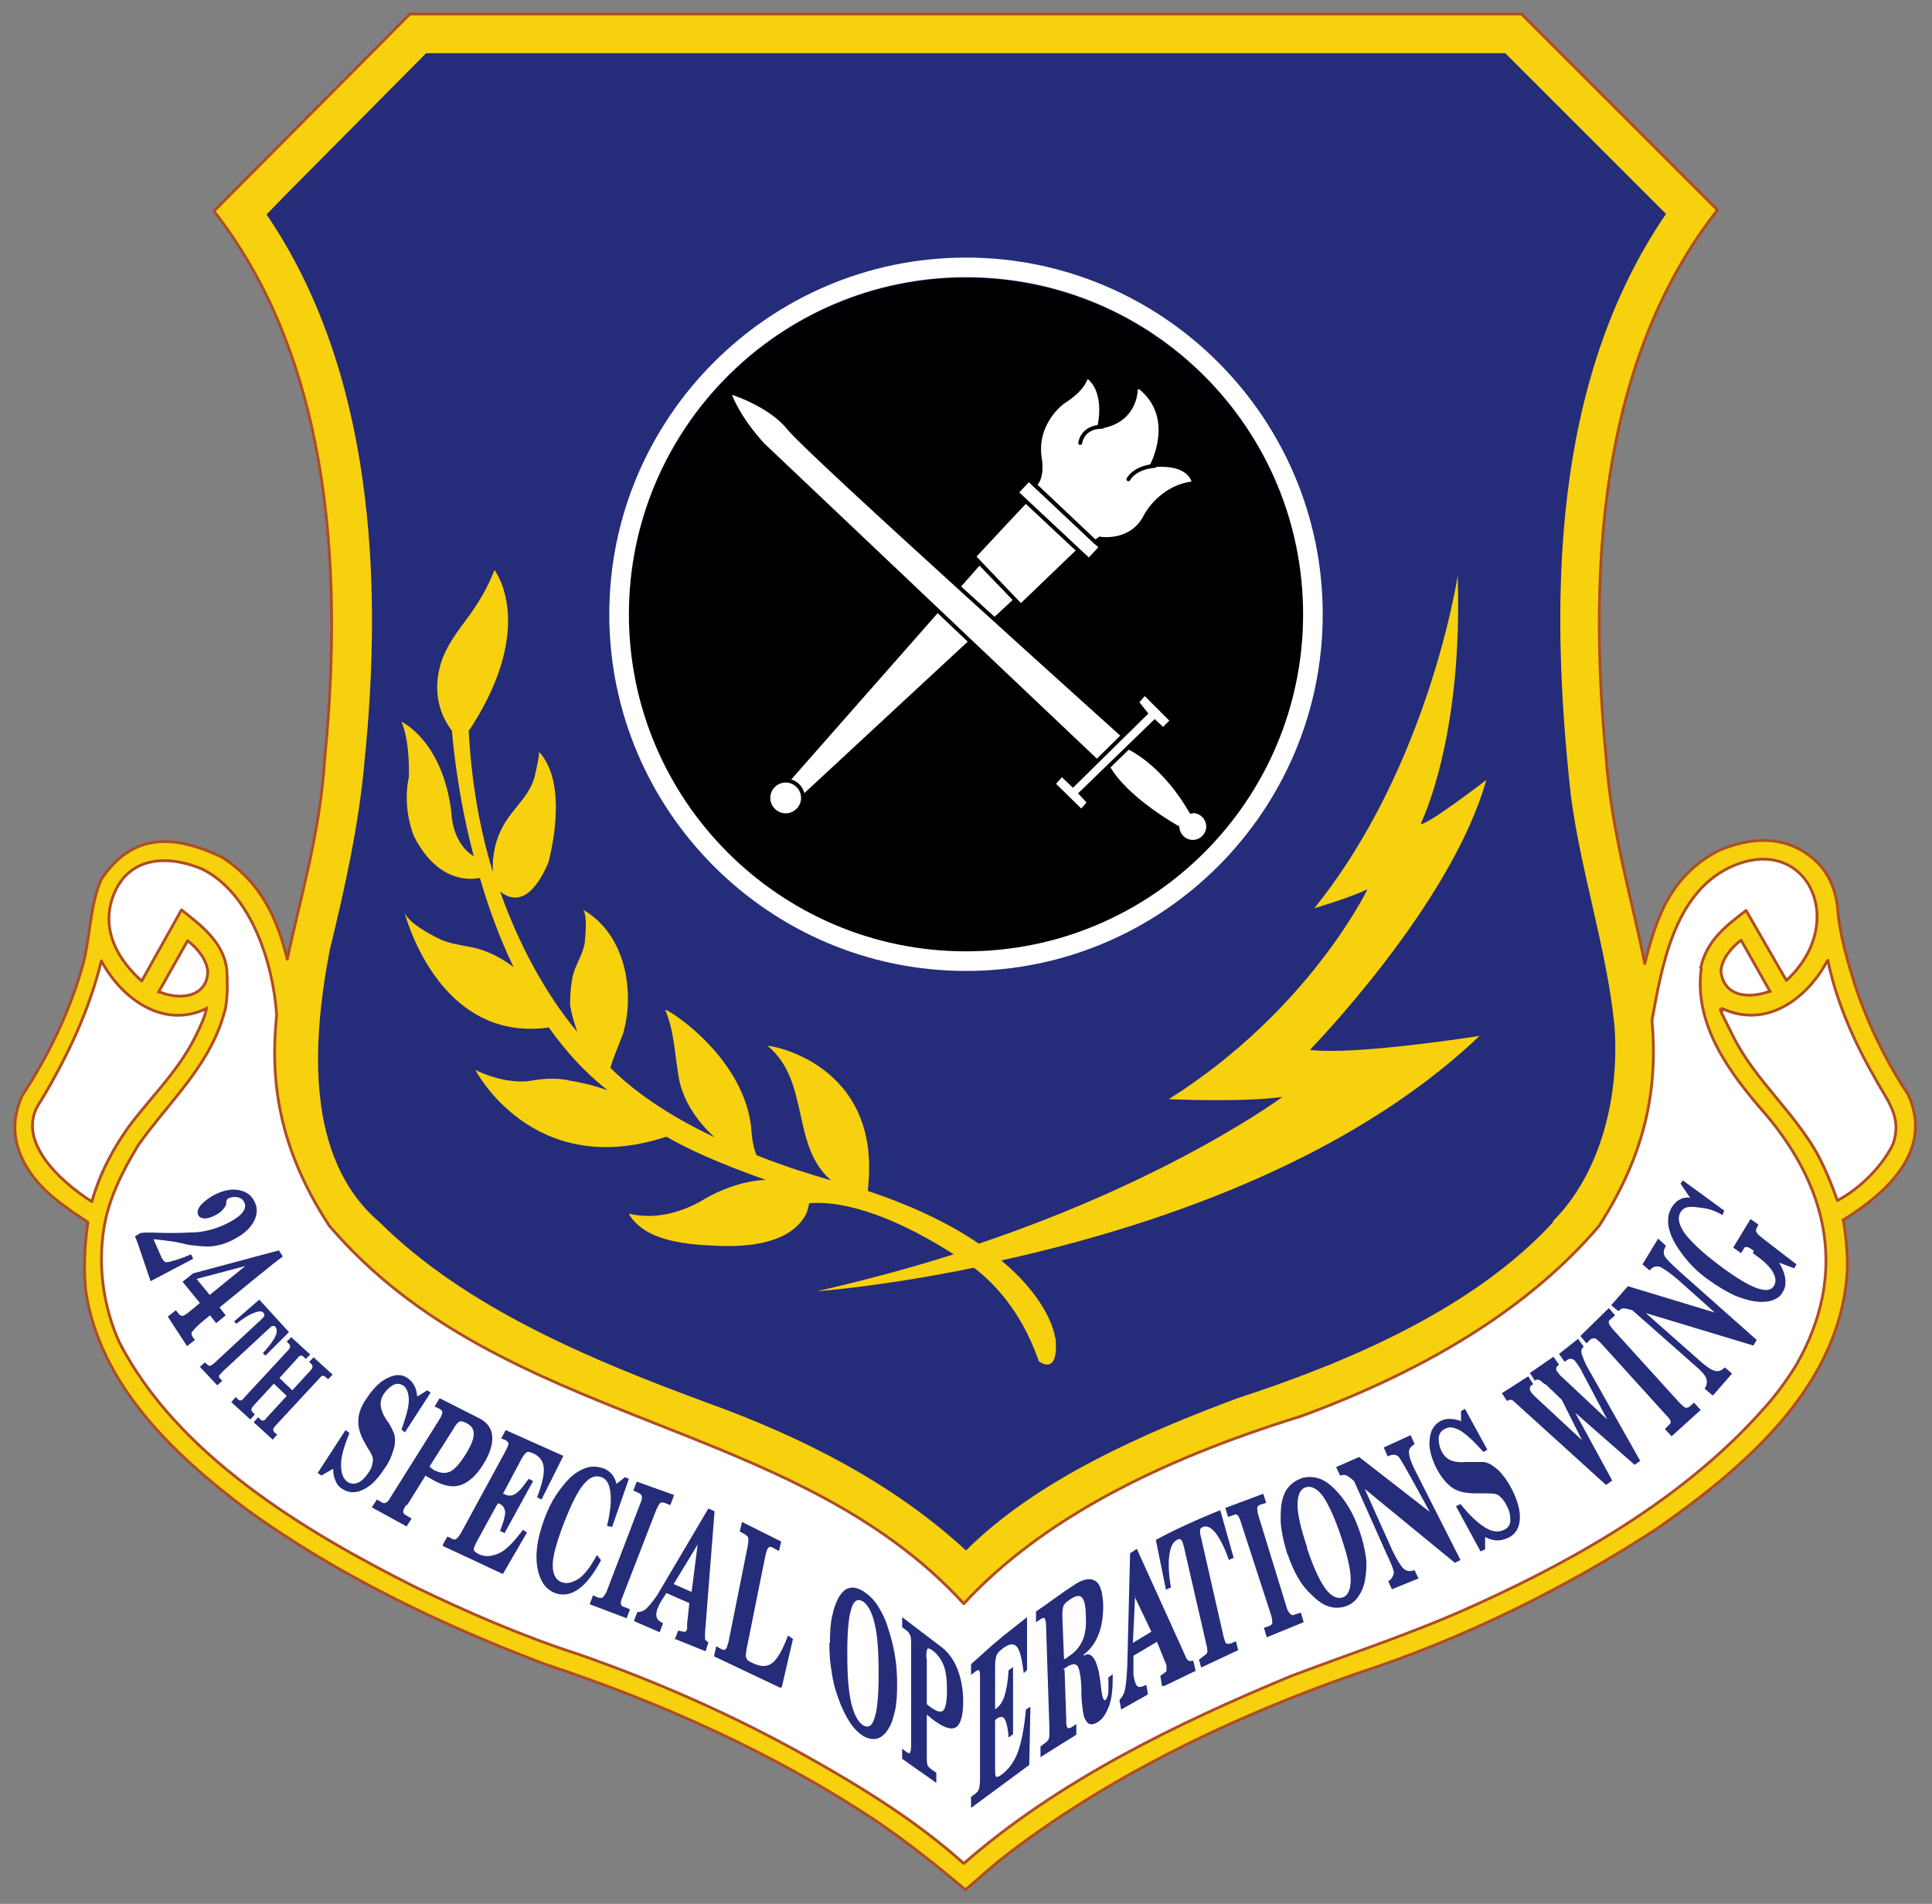 <?xml version="1.0" encoding="UTF-8"?>
<svg id="Layer_1" data-name="Layer 1" xmlns="http://www.w3.org/2000/svg" version="1.1" viewBox="0 0 345 340">
  <rect x="0" y="0" width="345" height="340" fill="#808080" stroke="none"/>
  <defs>
    <style>
      .cls-1, .cls-2, .cls-3, .cls-4, .cls-5, .cls-6 {
        fill-rule: evenodd;
      }

      .cls-1, .cls-7, .cls-4, .cls-5, .cls-8 {
        stroke-width: 0px;
      }

      .cls-1, .cls-8 {
        fill: #fff;
      }

      .cls-2, .cls-3, .cls-9, .cls-6 {
        fill: none;
      }

      .cls-2, .cls-9, .cls-6 {
        stroke: #000002;
        stroke-miterlimit: 10;
        stroke-width: .7px;
      }

      .cls-3 {
        stroke: #ae4d24;
        stroke-linejoin: round;
        stroke-width: .5px;
      }

      .cls-3, .cls-6 {
        stroke-linecap: round;
      }

      .cls-7 {
        fill: #000002;
      }

      .cls-4 {
        fill: #f7d00e;
      }

      .cls-5 {
        fill: #252c7a;
      }
    </style>
  </defs>
  <path class="cls-4" d="M329.2,218c.4,2.6.7,5.3.7,8.2-.8,20.9-18,35.6-34,46.8-16.4,10.7-34.7,19.7-53.4,25.8-22.2,7.7-45.2,18.7-63.8,33.3l-1.8,1.5-4.5,3.9c-5.2-4.4-10.5-8.6-16.1-12.4-18.1-12-38.4-21.1-59-27.9-18.7-7.1-37.3-16-53.5-27.8-13-9.8-26-22.2-28.5-38.9-.4-4.1-.2-8.2.4-12.2-1.2-.9-2.5-1.6-3.6-2.5-6.8-4.6-12-11.9-8.1-20.2,4.8-7.3,8.7-15.5,10.9-23.7,1.2-4.6,1.2-10.4,3.2-14.9,5.7-8.4,13-7.9,21.4-4,7.1,4.5,10,11,11.8,18.3,2.4-11.4,5.8-22.2,6.7-35.9,4.1-42.1-2-74.9-19.8-97.7L73.2,2.5h198.5l35,35c-17.9,22.8-24,55.6-19.9,97.7,1,13.8,4.7,25.5,6.9,36.9,2.1-8.3,4.6-15.7,13.2-20.2,5.9-2.5,11.4-2.5,15.8.6,3.5,2.4,5.2,6,5.5,10.3.4,4.4,1.8,9.1,3,13,2.3,6.9,5.5,13.6,9.5,19.6,4.7,10-3.8,17.7-11.6,22.5Z"/>
  <path class="cls-3" d="M329.2,218c.4,2.6.7,5.3.7,8.2-.8,20.9-18,35.6-34,46.8-16.4,10.7-34.7,19.7-53.4,25.8-22.2,7.7-45.2,18.7-63.8,33.3l-1.8,1.5-4.5,3.9c-5.2-4.4-10.5-8.6-16.1-12.4-18.1-12-38.4-21.1-59-27.9-18.7-7.1-37.3-16-53.5-27.8-13-9.8-26-22.2-28.5-38.9-.4-4.1-.2-8.2.4-12.2-1.2-.9-2.5-1.6-3.6-2.5-6.8-4.6-12-11.9-8.1-20.2,4.8-7.3,8.7-15.5,10.9-23.7,1.2-4.6,1.2-10.4,3.2-14.9,5.7-8.4,13-7.9,21.4-4,7.1,4.5,10,11,11.8,18.3,2.4-11.4,5.8-22.2,6.7-35.9,4.1-42.1-2-74.9-19.8-97.7L73.2,2.5h198.5l35,35c-17.9,22.8-24,55.6-19.9,97.7,1,13.8,4.7,25.5,6.9,36.9,2.1-8.3,4.6-15.7,13.2-20.2,5.9-2.5,11.4-2.5,15.8.6,3.5,2.4,5.2,6,5.5,10.3.4,4.4,1.8,9.1,3,13,2.3,6.9,5.5,13.6,9.5,19.6,4.7,10-3.8,17.7-11.6,22.5Z"/>
  <path class="cls-5" d="M277.3,218.1c8.8-8.8,11.9-22.8,11-34.9-1.4-13.9-6-27.3-7.8-41.2-3.8-34.7-3.5-73.8,17-103.8l-28.7-28.7H76.1l-24.8,25-3.7,3.8c19,27.9,20.8,65.1,17.5,97.6-1,11.4-3.5,22.6-6.2,33.7-3.2,16.6-4.4,37.3,8.8,48.6,15.5,15.4,37.9,24.7,58.8,32.4,16.6,6,32.9,14.2,46,26.3,12.7-12.7,32.1-21.1,48.5-27.2,19.6-6.4,42.1-15.9,56.4-31.5Z"/>
  <path class="cls-1" d="M326.4,171.5c1.5,7.3,4.6,14.4,8.4,21,2.1,4,5,6.9,3.2,11.9-1.8,3.7-5.7,7.8-9.9,10-.9-2.6-2-5.3-3.4-8-4.2-7.7-11.3-13.5-15.2-21.3s-1.6-3.3-2-5c8.2,3.8,15.4-2.1,18.8-8.5h0ZM303.8,172.9c1.1-4.9,4.3-7.3,8.1-10.2l7.2,12.5c11.4-10.4,3.5-26.6-10.1-20.2-10.1,4.8-12.2,18.1-13.9,27.3,1.1,11.4-.7,23.2-9.5,36.8-11.7,13.7-29.2,25.1-53.1,33.9-25.9,8.1-46.5,18.6-60.3,33.5-30.6-33.5-82.5-31.4-113.3-67.5-9.1-13.9-10.6-26-9.4-37.6-.6-9.3-4.5-21.8-13.3-26.1-6.6-2.7-13.6-2.2-16.1,5.4-1.8,5.8,1.1,10.8,5.3,14.6l7.1-12.7c3.6,2.9,7.6,5.9,8.1,10.6.1,2.1.2,4.3-.2,6.8-2.4,10.1-9.9,16.4-15.6,24.6-2.8,4.6-5.4,9.7-6.2,15.2-1,6.7,0,13.8,2.8,20,10.4,20.3,33.1,33.9,52.8,43.7,9.3,4.5,19.2,8.8,29.1,12,14.1,4.9,27.9,11,40.9,18.3,9.8,5.5,19.7,11.6,28,19.1,16.9-14.7,38-25.1,58.5-33.5,11-4.2,22.1-7.8,32.9-12.7,18.8-8.5,37.9-19.6,51.6-35.2,2-2.4,4-5.1,5.7-7.7,9-15.8,6-31.2-5.5-44.7-6.3-7.2-12.9-15.9-11.5-26.1h0ZM36.9,180c-.3,1.6-1.1,3.3-2,5.1-2.8,5.7-7.4,10.3-11.3,15.3-3.3,4.4-5.8,9.2-7.2,14.2-5.5-3.5-14.1-11.1-9.1-18,4.8-8,8.6-16.1,10.8-25,3.5,6.6,11,12.3,18.8,8.5h0ZM316.1,177.1l-5.2-9.2c-1.7,1.3-3.4,3.3-3.6,5.5.5,4.7,5.1,5,8.8,3.6h0ZM28.4,177.1l5.2-9.2c1.7,1.3,3.4,3.3,3.6,5.5-.1,4.6-5,5.2-8.7,3.6Z"/>
  <path class="cls-3" d="M326.4,171.5c1.5,7.3,4.6,14.4,8.4,21,2.1,4,5,6.9,3.2,11.9-1.8,3.7-5.7,7.8-9.9,10-.9-2.6-2-5.3-3.4-8-4.2-7.7-11.3-13.5-15.2-21.3s-1.6-3.3-2-5c8.2,3.8,15.4-2.1,18.8-8.5h0ZM303.8,172.9c-1.4,10.2,5.2,18.9,11.5,26.1,11.5,13.6,14.5,28.9,5.5,44.7-1.6,2.6-3.6,5.4-5.7,7.7-13.7,15.6-32.8,26.7-51.6,35.2-10.7,4.9-21.8,8.5-32.9,12.7-20.5,8.5-41.7,18.8-58.5,33.5-8.3-7.5-18.2-13.6-28-19.1-13-7.3-26.8-13.4-40.9-18.3-9.9-3.2-19.8-7.5-29.1-12-19.7-9.9-42.4-23.5-52.8-43.7-2.8-6.2-3.8-13.3-2.8-20,.8-5.5,3.4-10.6,6.2-15.2,5.8-8.2,13.2-14.5,15.6-24.6.4-2.5.3-4.7.2-6.8-.6-4.8-4.5-7.8-8.1-10.6l-7.1,12.7c-4.2-3.8-7.1-8.8-5.3-14.6,2.5-7.6,9.6-8.1,16.1-5.4,8.8,4.4,12.7,16.9,13.3,26.1-1.2,11.6.3,23.7,9.4,37.6,30.8,36.1,82.7,34,113.3,67.5,13.8-14.9,34.4-25.5,60.3-33.5,23.9-8.8,41.4-20.2,53.1-33.9,8.8-13.6,10.5-25.4,9.5-36.8,1.7-9.2,3.8-22.5,13.9-27.3,13.6-6.4,21.5,9.7,10.1,20.2l-7.2-12.5c-3.8,2.9-7,5.4-8.1,10.2h0ZM36.9,180c-.3,1.6-1.1,3.3-2,5.1-2.8,5.7-7.4,10.3-11.3,15.3-3.3,4.4-5.8,9.2-7.2,14.2-5.5-3.5-14.1-11.1-9.1-18,4.8-8,8.6-16.1,10.8-25,3.5,6.6,11,12.3,18.8,8.5h0ZM316.1,177.1l-5.2-9.2c-1.7,1.3-3.4,3.3-3.6,5.5.5,4.7,5.1,5,8.8,3.6h0ZM28.4,177.1c3.7,1.6,8.6,1,8.7-3.6-.2-2.2-1.9-4.2-3.6-5.5l-5.2,9.2Z"/>
  <circle class="cls-7" cx="172.5" cy="109.8" r="60.2"/>
  <path class="cls-1" d="M172.5,46c-35.1,0-63.7,28.6-63.7,63.7s28.6,63.7,63.7,63.7,63.7-28.6,63.7-63.7-28.6-63.7-63.7-63.7h0ZM172.5,49.5c33.3,0,60.2,27,60.2,60.2s-27,60.2-60.2,60.2-60.2-27-60.2-60.2,27-60.2,60.2-60.2Z"/>
  <path class="cls-4" d="M188.4,238.8s-.7-6.3-9.6-13.7c25.9-5.7,61.5-17.3,85.4-40.1,0,0-22,3.5-30.3,2.5,0,0,25.3-25.9,31.5-48.2,0,0-10.9,8.4-11.7,7.8,0,0,7.6-15,6.6-44.3,0,0-5.1,34-25.6,59.4,0,0,6.5-1.9,9.5-3.4,0,0-10.4,21.7-35.5,37.5,0,0,13.2.6,20.3-.4,0,0-19.5,14.5-54.2,26.2-4.7-3.2-11.1-6.5-19.8-9.4,0-.3,0-.5,0-.5,2.5-22.7-18.3-25.7-17.9-25.4,7.6,6.3,4.1,17.8,11.3,24-3.4-1-8.1-2.4-13.3-4.5-.8-1.8-.9-4.3-.9-4.3-1-13.4-15.8-22.4-15.4-21.6,1.6,3.7,1.7,8,2.4,12,.7,4.1,3.3,7.9,6.4,10.7-6.8-3.2-13.6-7.4-18.6-12.4.6-2.2,2.3-5.9,2.4-6.6.7-2.7.9-5.5.6-8.2-.5-5.4-3.1-10.8-8-13.5,1,.6.5,5.1.4,6.1-.4,2.2-1.8,4-2.2,6.2-.3,1.6-.4,3.2-.4,4.8.3,1.8.8,3.4,1.3,4.8-3.8-4.5-9.5-12.9-13.8-25.1,1.6,1.3,5.1,3,8.6-5.1,0,0,4-13.9-1.7-19.9.3.3-.6,3.8-.7,4.4-.9,3.6-4,5.8-5.7,9-1.4,2.5-1.9,5.3-1.8,8.1-2.2-7.2-3.8-15.6-4.3-25.2l.5-.7c11.7-18.3,4.1-28,4.1-28-1.2,3.1-2.8,5.8-4.7,8.4-2,2.7-4.1,5.4-5,8.7-1.5,5.6.5,9.5,2.1,11.6.3,3.5,1.2,12.2,3.9,22.4-4-2.4-4-7.9-4-7.9-1.6-12.8-8.9-16.1-8.9-16.1,1.6,3.8,1.3,9.9,1.3,9.9-1.2,5.6.9,10.5.9,10.5,4.1,8.1,9.7,7.9,11.8,7.5,1.5,5.2,3.5,10.7,6,15.9-2.4-1.8-5-3.1-7.8-3.6-2-.4-3.8-.6-5.6-1.5-1.6-.8-5.6-2.9-6.1-4.8,0,0,5.8,23.5,25.8,20.7,3,4.2,6.4,8,10.5,11.2-2-.7-4.2-1.3-6.7-1.7,0,0-2.5-.8-7,0,0,0-4,.9-9.9-1.9,0,0,10.2,19.8,34.1,11.9,3.6,2.1,9.2,4.7,17.7,7.7-6,.3-11,3.5-11,3.5-7.9,4.7-13.6,2.3-13.4,2.6,3,5.1,11,5.5,16.1,5.7,5.2.2,12.7-.4,15.5-5.6.2-.3.4-1.1.6-2,2.8-.3,11.2-.2,25.8,9.1-7.5,2.4-15.7,4.6-24.4,6.6,0,0,11.5-.8,28-4.2,2.8,2.1,8.3,7.1,11.6,16.7,0,0,3.6,2.9,3-4.1Z"/>
  <polygon class="cls-1" points="174.9 100.5 181.4 107.1 142.9 142.8 140.3 139.8 174.9 100.5"/>
  <polygon class="cls-2" points="174.9 100.5 181.4 107.1 142.9 142.8 140.3 139.8 174.9 100.5"/>
  <path class="cls-1" d="M143.4,142.5c0,1.7-1.4,3.1-3.1,3.1s-3.1-1.4-3.1-3.1,1.4-3.1,3.1-3.1,3.1,1.4,3.1,3.1Z"/>
  <path class="cls-2" d="M143.4,142.5c0,1.7-1.4,3.1-3.1,3.1s-3.1-1.4-3.1-3.1,1.4-3.1,3.1-3.1,3.1,1.4,3.1,3.1Z"/>
  <path class="cls-1" d="M183.3,89.4c-.2.1-9.4,10-9.4,10l8.4,8.8,10.3-9.9-9.3-8.9Z"/>
  <path class="cls-2" d="M183.2,89.5c-.2.1-9.3,9.9-9.3,9.9l8.4,8.8,10.3-9.9"/>
  <rect class="cls-8" x="187.5" y="84.1" width="3.2" height="17.7" transform="translate(-8 167.4) rotate(-46.9)"/>
  <rect class="cls-9" x="187.5" y="84.1" width="3.2" height="17.7" transform="translate(-8 167.4) rotate(-46.9)"/>
  <path class="cls-1" d="M194.1,67.3c-.3-.2,0,1.8-4.3,4.5,0,0-5.2,3.7-4.1,10.2,0,0,.6,3.1-.9,4.6l10.8,10.2.8-.6s5.7,1,8.2-4.1c0,0,2.7-5.2,8.6-5.8,0,0-.3-3.9-7.5-3.2,0,0,4.6-8.5-2.1-13.9,0,0-.8-.3-.8.7,0,0-.2,5.5-6.5,6.3,0,0,1.6-6.2-2.1-9Z"/>
  <path class="cls-2" d="M194.1,67.3c-.3-.2,0,1.8-4.3,4.5,0,0-5.2,3.7-4.1,10.2,0,0,.6,3.1-.9,4.6l10.8,10.2.8-.6s5.7,1,8.2-4.1c0,0,2.7-5.2,8.6-5.8,0,0-.3-3.9-7.5-3.2,0,0,4.6-8.5-2.1-13.9,0,0-.8-.3-.8.7,0,0-.2,5.5-6.5,6.3,0,0,1.6-6.2-2.1-9Z"/>
  <path class="cls-6" d="M192.9,79.1s.3-2.9,4-2.9"/>
  <path class="cls-6" d="M201.5,85.6s1-2.1,4.7-2.4"/>
  <path class="cls-1" d="M213,145.3c-.2,0-.3,0-.5,0h0c-4.3-7.5-9.2-10.6-11.3-11.6l-3.1,3c3.2,5.8,12.5,10.9,12.5,10.9,0,1.3,1.1,2.4,2.4,2.4s2.4-1.1,2.4-2.4-1.1-2.4-2.4-2.4Z"/>
  <path class="cls-1" d="M130,69.9s7.3,2.1,10.9,6.6c3.6,4.5,59.7,54.9,59.7,54.9l-4.7,4.6-59.6-56.5s-4.4-4.5-6.2-9.6Z"/>
  <path class="cls-2" d="M130,69.9s7.3,2.1,10.9,6.6c3.6,4.5,59.7,54.9,59.7,54.9l-4.7,4.6-59.6-56.5s-4.4-4.5-6.2-9.6Z"/>
  <polygon class="cls-1" points="204.6 127.4 191.6 140.2 189.6 138.3 188.1 140 193.1 144.9 194.5 143.3 193 141.7 206.2 128.9 207.7 130.3 209.3 128.7 204.4 123.8 203 125.4 204.6 127.4"/>
  <polygon class="cls-2" points="204.6 127.4 191.6 140.2 189.6 138.3 188.1 140 193.1 144.9 194.5 143.3 193 141.7 206.2 128.9 207.7 130.3 209.3 128.7 204.4 123.8 203 125.4 204.6 127.4"/>
  <g>
    <path class="cls-5" d="M24.1,220.8l1-.6c1.7-.2,2.8,0,5.1,0,2.3,0,3.6-.1,3.9-.1,1.6,0,2.9-.3,3.9-.6,1-.3,2-.7,3.1-1.3,1.1-.6,1.9-1.2,2.3-1.8.4-.6.5-1.2.2-1.7-.2-.5-.7-.8-1.2-.9-.6-.1-1.1,0-1.6.2-.2.1-.3.3-.4.6,0,0,0,.2,0,.2,0,.5-.3.9-.6,1.2-.3.4-.7.7-1.3,1-.7.4-1.4.6-1.9.6-.6,0-1-.2-1.2-.6-.2-.5-.1-1,.3-1.6.5-.6,1.2-1.2,2.2-1.8,1.6-.9,3.1-1.3,4.5-1.1,1.4.2,2.4.8,3,2,.6,1.1.6,2.3,0,3.5-.6,1.2-1.7,2.3-3.4,3.2-1.2.7-2.4,1.1-3.6,1.3-1.1.2-2.5.1-4-.1-.5,0-1.2-.2-2.1-.4-1.7-.4-4.1-.6-4.9-.7l1.5,3.4c.3.5.6.8,1,.7.4,0,2.5-.6,4.2-1.4l.4.8-7.6,4c-.3-.7-2.4-7.3-2.8-8Z"/>
    <path class="cls-5" d="M37.4,231.3l6.4-5.2-8.7,2.3,2.3,2.8h0ZM30,235.1l1.4-1.1.4.5c.3.4.5.5.8.5.2,0,.7-.3,1.4-.9l1.7-1.4-3.1-3.8,1.9-1.5,15.3-4.1.7,1.1c-.9.7-1.5,1.1-2.2,1.7-.7.6-1.4,1.1-2,1.6l-7.1,5.8,1.1,1.4-1.7,1.4-1.1-1.4-1.7,1.4c-.7.6-1.5,1.5-1.6,1.7,0,.2,0,.5.3.9l.3.4-1.4,1.1-3.4-5.2Z"/>
    <path class="cls-5" d="M46.9,241.7c1-1.1,1.8-2.1,2.2-2.9s.4-1.4.1-1.8c-.1-.2-.3-.2-.5-.2-.2,0-.4.2-.7.5l-8.3,7.7c-.3.3-.5.6-.6.7,0,.2,0,.3.2.5l.4.4-.9.8-3.1-3.3.9-.8.4.4c.2.2.3.2.5.2.2,0,.4-.2.8-.5l8.3-7.7c.3-.3.5-.5.6-.7,0-.2,0-.3-.1-.5-.3-.4-.9-.4-1.8,0-.9.3-1.9,1-3.1,1.9l-.4-.4,4.5-3.9,5.3,5.8-4.2,4.2-.4-.4Z"/>
    <path class="cls-5" d="M46.1,253.1l.4.4c.2.2.3.2.5.2.2,0,.4-.2.7-.6l3.5-3.8-2.3-2.2-3.5,3.8c-.3.3-.5.6-.5.8,0,.2,0,.3.2.5l.4.4-.8.9-3.4-3.1.8-.9.4.4c.2.2.3.2.5.2.2,0,.4-.2.7-.6l7.6-8.2c.3-.3.5-.6.5-.8,0-.2,0-.3-.2-.5l-.4-.4.8-.8,3.4,3.1-.8.8-.4-.4c-.2-.2-.3-.2-.5-.2-.2,0-.4.2-.7.6l-3.1,3.4,2.3,2.2,3.1-3.4c.3-.3.5-.6.5-.8,0-.2,0-.3-.2-.5l-.4-.4.8-.8,3.4,3.1-.8.8-.5-.4c-.2-.2-.3-.2-.5-.2-.2,0-.4.3-.7.6l-7.6,8.2c-.3.3-.5.6-.5.8,0,.2,0,.3.2.5l.5.4-.8.9-3.4-3.1.8-.9Z"/>
    <path class="cls-5" d="M56.7,263.1l5-7.7.7.5c-.9,2.3-1.5,4.1-1.5,5.6,0,1.5.3,2.5,1.1,3.1.6.4,1.2.5,1.9.2.7-.3,1.3-.9,1.9-1.8.3-.4.5-.8.6-1.2.1-.4.2-.8.2-1.1,0-.5-.3-1.2-1-2.2-.2-.4-.4-.7-.5-.9-.8-1.4-1.2-2.8-1.1-4,0-1.3.6-2.7,1.7-4.2,1.1-1.6,2.3-2.8,3.7-3.4,1.3-.6,2.5-.6,3.5.2.4.3.8.7,1.1,1.3.3.5.4,1.1.5,1.9l1.8-1.1.6.4-4.6,7.1-.6-.5c.8-2.3,1.3-4,1.3-5.2,0-1.2-.3-2.1-.9-2.6-.6-.4-1.2-.5-1.8-.2-.6.3-1.2.8-1.8,1.7-.8,1.2-.7,2.7.4,4.4.2.3.4.6.5.7.5.8.8,1.5,1,2,.1.5.2,1.1.1,1.6,0,.7-.3,1.4-.6,2.3-.3.8-.8,1.7-1.4,2.5-1.2,1.8-2.4,3-3.8,3.6-1.3.6-2.5.5-3.6-.2-.6-.4-1-.9-1.2-1.5-.3-.6-.4-1.3-.4-2.1l-2.1,1.2-.6-.4Z"/>
    <path class="cls-5" d="M80.9,255.3l-4.2,6.6c0,0,.2.2.3.3.1,0,.3.2.4.3,1.2.6,2.1.7,3,.3.8-.4,1.7-1.4,2.7-3,1-1.6,1.5-2.8,1.5-3.7s-.4-1.5-1.4-2c-.5-.3-1-.3-1.2-.2s-.7.6-1.1,1.4h0ZM72.5,268.8c-.4.6-.5,1-.5,1.2,0,.2.1.4.5.6l1,.6-.9,1.4-6.2-3.4.9-1.4.9.5c.3.2.6.2.8,0,.2-.1.5-.4.8-1l8.6-13.7c.4-.6.6-1.2.6-1.4,0-.2-.2-.4-.5-.6l-.9-.4.9-1.5,7.1,3.6c1.4.7,2.2,1.8,2.3,3.2.1,1.4-.4,3.1-1.6,5-1.2,2-2.6,3.2-4,3.7-1.4.5-3,.2-4.8-.8-.4-.2-.7-.4-.9-.5-.2-.1-.4-.2-.6-.4l-3.3,5.3Z"/>
    <path class="cls-5" d="M79.1,275.8l.8-1.4.8.4c.3.2.6.2.8,0,.2-.1.5-.5.8-1l8-14.7c.3-.6.5-1,.5-1.3,0-.2-.2-.4-.5-.6l-.8-.3.8-1.5,10.3,4.6-3.9,7.8-.8-.4c.9-2.3,1.3-4.1,1.2-5.3-.1-1.2-.8-2.1-2-2.6-.5-.2-.9-.3-1.1-.1-.2.1-.5.5-.9,1.2l-3.3,6.2h.2c.7.4,1.4.4,2,0,.7-.4,1.4-1.3,2.4-2.7l.8.4-5.1,9.3-.8-.4c.6-1.5.9-2.6.9-3.3,0-.7-.4-1.3-1.1-1.6h-.2c0-.1-3.8,6.9-3.8,6.9-.3.6-.5,1-.5,1.3,0,.3.3.5.8.8,1.3.7,2.7.4,3.9-.2,1.2-.6,2.5-2,4.1-4.1l.7.5-4.3,7.4-10.7-5Z"/>
    <path class="cls-5" d="M107.3,278.7c-1.3,2.4-2.6,4.1-4,5.1-1.4,1-2.8,1.2-4.2.7-.7-.3-1.3-.7-1.8-1.3-.5-.6-.8-1.3-1.1-2.2-.4-1.4-.5-2.9-.3-4.6.2-1.7.7-3.5,1.4-5.4.6-1.5,1.2-2.8,2-4,.8-1.2,1.6-2.2,2.5-3.1,1-.9,2-1.5,3-1.8,1-.3,1.9-.2,2.9.1.6.2,1.1.6,1.5,1,.4.5.7,1,.9,1.8l1.5-1.2.7.3-3,8.6-.9-.2c.6-2.5.8-4.5.6-6-.2-1.5-.7-2.4-1.6-2.7-1.1-.4-2.1,0-3.2,1.3-1.1,1.3-2.2,3.6-3.5,6.9-1.3,3.4-2,5.9-2,7.5,0,1.6.5,2.7,1.7,3.1.9.3,1.9,0,3-.7,1.1-.8,2.1-2.2,3.2-4.2l.7.9Z"/>
    <path class="cls-5" d="M120.3,267.2l-.6,1.6-1-.4c-.3-.1-.6-.1-.8,0-.2.2-.4.6-.7,1.2l-6,15.5c-.3.7-.4,1.1-.3,1.4,0,.2.2.4.6.5l1,.4-.6,1.6-6.6-2.5.6-1.6.9.4c.3.1.6.1.8,0,.2-.2.4-.4.7-1l6-15.7c.3-.7.4-1.1.3-1.4,0-.2-.2-.4-.6-.6l-.9-.4.6-1.6,6.7,2.4Z"/>
    <path class="cls-5" d="M124.6,275.8l-4.3,7.1,3.2,1.4,1.1-8.6h0ZM120.5,292.8l.6-1.6.9.2c.2,0,.3,0,.4,0,.1,0,.2-.2.3-.5,0,0,0-.2,0-.3,0-.1,0-.3,0-.6l.4-3.7-4.1-1.8-.9,1.4c-.1.2-.3.5-.4.7-.1.3-.2.5-.3.7-.2.6-.3,1.2-.1,1.6.1.4.5.7,1.1,1l-.6,1.6-4.6-2,.6-1.6c.5,0,1-.1,1.6-.6.5-.5,1.2-1.3,2-2.5l9.1-15.4,1.1.5-1.7,21.7c0,.5,0,.9,0,1.1,0,.2.3.4.6.6l-.5,1.6-5.7-2.3Z"/>
    <path class="cls-5" d="M139.3,301.4l-11.8-5.6.4-1.8.9.5c.4.2.6.2.8,0,.2-.2.3-.6.5-1.3l3.4-17c.1-.7.2-1.2.1-1.5,0-.3-.3-.5-.6-.7l-.9-.5.4-1.7,7,3.5-.4,1.7-1.1-.6c-.3-.2-.6-.2-.8,0-.2.2-.3.6-.5,1.3l-3.4,16.9c-.1.7-.2,1.2,0,1.5,0,.3.4.6,1.1.9,1.4.7,2.6.7,3.5,0,.9-.7,1.9-2.4,2.8-4.9l.9.6-2,8.6Z"/>
    <path class="cls-5" d="M202.7,285l-.4,8.4,3.3-2-3-6.3h0ZM207.5,301.1l-.3-1.8.8-.6c.2-.1.3-.2.3-.4,0-.2,0-.4,0-.6,0,0,0-.2,0-.3,0-.1-.1-.3-.2-.5l-1.5-3.7-4.2,2.5v2c0,.3,0,.6,0,1,0,.3,0,.6.1.9.1.7.4,1.5.7,1.6.3.2.8,0,1.5-.3l.3,1.7-4.8,2.7-.3-1.7c.4-.4.8-1,1-1.9.2-.9.3-2.4.4-4.2l.5-20.1,1.2-.8,8.7,19.2c.2.5.4.7.6.8.2.1.4,0,.8,0l.4,1.8-5.6,2.7Z"/>
    <path class="cls-5" d="M219.4,278.5c-.7-2.1-1.5-3.6-2.3-4.7-.8-1-1.6-1.4-2.3-1.1-.3.1-.5.3-.5.6,0,.3,0,.7.2,1.4l4,17.6c.2.7.3,1.1.5,1.2.2.1.4.1.8,0l.9-.4.4,1.6-6.6,3.1-.4-1.4.9-.7c.3-.2.6-.4.6-.7,0-.3,0-.7-.2-1.4l-4-17.4c-.2-.7-.3-1.1-.5-1.2-.2-.2-.4-.2-.7,0-.7.3-1.2,1.2-1.4,2.8-.2,1.5-.1,3.4.3,5.7l-.9.4-1.8-8.9c5-2.7,10.5-4.9,11.5-5.3l2.4,8.5-.9.4Z"/>
    <path class="cls-5" d="M225.6,266.8l.5,1.6-1,.3c-.3.1-.5.3-.6.5,0,.2,0,.7.2,1.4l5.1,16.6c.2.7.6,1,.7,1.1.2.2.4.2.8,0l1-.3.5,1.7-6.6,2.7-.5-1.7.9-.3c.3-.1.5-.3.6-.5,0-.2,0-.7-.2-1.4l-5.4-16.6c-.2-.7-.4-1.1-.6-1.3-.2-.2-.4-.2-.8,0l-.9.3-.5-1.6,6.7-2.5Z"/>
    <path class="cls-5" d="M233.4,276.5c1.1,3.3,2.2,5.7,3.2,7.1,1,1.4,2.1,2,3.1,1.7,1-.3,1.5-1.4,1.5-3.2,0-1.8-.6-4.3-1.7-7.6-1.1-3.3-2.2-5.7-3.2-7.2-1-1.4-2.1-2-3.1-1.7-1,.3-1.5,1.4-1.5,3.1,0,1.8.6,4.3,1.7,7.6h0ZM229.9,277.6c-.5-1.6-.9-3.2-1.1-4.7-.2-1.5-.1-2.8,0-4.1.2-1.3.6-2.4,1.2-3.1.6-.8,1.4-1.3,2.4-1.7,1-.3,2-.3,3,0,1,.3,1.9.9,2.9,1.9.9.9,1.7,1.9,2.5,3.2.8,1.3,1.4,2.7,2,4.4.6,1.7.9,3.2,1.1,4.5.2,1.3.1,2.6-.1,3.9-.2,1.4-.7,2.5-1.3,3.3-.6.9-1.4,1.4-2.3,1.7-1,.3-1.9.3-2.9,0-1-.3-2-1-3-2-1-.9-1.8-1.9-2.5-3.1-.7-1.2-1.3-2.6-1.9-4.3Z"/>
    <path class="cls-5" d="M248.6,283.9l-.7-1.5c.6-.4.9-.9,1-1.5,0-.6-.6-1.9-1.3-3.4l-5.8-13-.6-.5c-.4-.3-.7-.5-1-.6-.2,0-.5,0-.7.1h-.2c0,0-.7-1.5-.7-1.5l4.1-1.8,12.6,9.8s-5.1-9.5-5.6-9.9c-.5-.4-1.1-.4-1.9,0l-.7-1.6,4.8-2.2.7,1.6c-.6.4-1,.8-1,1.4,0,.6.2,1.4.9,2.9l8.3,16.4-1,.5-16.1-13.2,4.9,10.9c.7,1.5,1.6,3,2.1,3.4.5.4,1.1.5,1.9.2l.7,1.5-4.7,1.9Z"/>
    <path class="cls-5" d="M264.4,277.1l-4.4-8.1.8-.4c1.6,2,3.1,3.4,4.4,4.2,1.3.8,2.4.9,3.4.4.7-.3,1.1-.9,1.1-1.7,0-.8-.1-1.7-.7-2.7-.2-.5-.5-.8-.8-1.2-.3-.3-.6-.6-.9-.7-.4-.2-1.3-.2-2.5-.2-.5,0-.8,0-1.1,0-1.7,0-3.1-.2-4.2-.9-1.1-.7-2.1-1.9-3-3.6-.9-1.8-1.4-3.6-1.2-5.1.1-1.6.8-2.7,1.9-3.3.5-.3,1.1-.4,1.7-.4.6,0,1.3.1,2,.4v-1.8c0,0,.7-.4.7-.4l4,7.3-.7.4c-1.7-1.9-3-3.1-4.1-3.8-1.1-.6-2-.8-2.8-.3-.7.3-1,.9-1.1,1.6,0,.7.1,1.6.6,2.5.7,1.4,2.1,2,4.3,1.8.4,0,.7,0,.9,0,1,0,1.8,0,2.3,0,.5.1,1.1.3,1.6.7.6.4,1.2.9,1.8,1.7.6.7,1.1,1.6,1.6,2.5,1,2,1.5,3.8,1.4,5.3-.1,1.6-.8,2.7-2,3.3-.7.3-1.3.5-2,.5-.7,0-1.4-.2-2.2-.6v2.2s-.7.3-.7.3Z"/>
    <path class="cls-5" d="M275.7,247.1c-.4-.4-.7-.6-.9-.7-.2,0-.4,0-.5,0l-.2.2-.9-1.4,4.2-2.9,1,1.4-.2.2c-.2.1-.3.3-.3.5,0,.2,0,.4.3.7.1.1.2.3.3.4.1.1,0,.1.2.2l8.3,7.8-4.5-8.5c-.1-.3-.3-.6-.5-.9-.2-.3-.3-.5-.5-.7-.3-.5-.5-.6-.8-.7-.3-.1-.6,0-.9.2l-.4.3-1-1.4,3.4-2.7,1,1.4h0c-.3.3-.5.6-.4,1,0,.4.4,1.2.8,2.2l9.7,17.2-1,.7-10.6-9.3,6.6,12.1-1.1.8-16-14.5c-.4-.4-.7-.6-.8-.7-.2,0-.4,0-.5,0l-.4.2-.9-1.4,4.7-3,.9,1.4-.3.2c-.2.1-.3.3-.3.5,0,.2,0,.4.2.7,0,.1.2.2.3.4.1.1.3.3.4.4l8.4,7.8-3.6-7.2-2.8-2.7Z"/>
    <path class="cls-5" d="M287.3,233.6l1.1,1.3-.8.7c-.3.2-.4.5-.3.7,0,.2.3.6.8,1.2l11.8,13c.5.5.8.8,1.1.9.2,0,.5,0,.7-.2l.8-.7,1.2,1.3-5.2,4.7-1.2-1.3.7-.7c.3-.2.4-.5.3-.7,0-.2-.3-.6-.8-1.1l-11.6-12.8c-.5-.5-.8-.8-1.1-.9-.2,0-.5,0-.8.2l-.7.7-1.1-1.3,5-4.9Z"/>
    <path class="cls-5" d="M305.7,249.1l-1.3-1.1c.4-.6.5-1.2.3-1.8-.2-.6-.9-1.4-2.1-2.4l-11.1-9.8-.7-.2c-.5-.1-.9-.2-1.1-.1-.2,0-.4.2-.6.4h-.1c0,.1-1.3-1-1.3-1l3-3.4,15.5,4.7-6.6-5.9c-1.3-1.1-2.7-2.1-3.3-2.3-.6-.1-1.2,0-1.7.7l-1.3-1.1,2.8-4.6,1.4,1.3c-.4.6-.5,1.2-.3,1.7.2.6,2,2.2,3.2,3.3l13.3,11.8-.6,1-19.2-5.8,9.5,8.4c1.2,1.1,2.1,1.7,2.8,1.9.6.2,1.2,0,1.8-.6l1.3,1.1-3.4,3.9Z"/>
    <path class="cls-5" d="M313.2,223.4c-.5-.4-.9-.6-1.2-.7-.3,0-.5,0-.6.3l-.5.8-1.4-1,3.1-5.1,1.4,1-.3.6c-.2.3-.2.5,0,.8.1.3.5.6,1,1l6.1,4.7-.4.7-2.7-1c.6,1,1,2,1.1,2.9.1.9,0,1.7-.5,2.4-.3.6-.8,1-1.5,1.3-.6.3-1.4.4-2.3.4-1.3,0-2.8-.4-4.4-1-1.6-.7-3.3-1.7-5.1-3-1.7-1.2-3.1-2.6-4.2-4-1.1-1.4-2-2.8-2.5-4.2-.3-.9-.5-1.8-.4-2.6,0-.8.3-1.6.7-2.2.4-.6.8-1,1.4-1.3.5-.3,1.2-.4,1.8-.3l-1.7-2.5.4-.6,7.4,5.4-.3.8c-2.1-1.2-3.1-1.2-4.6-1.4-1.5-.2-2.4,0-2.9.9-.6,1-.3,2.2.7,3.7,1.1,1.5,3.1,3.4,6,5.6,2.9,2.2,5.2,3.6,6.8,4.2,1.6.6,2.7.5,3.2-.4.4-.7.3-1.5-.2-2.4-.5-.9-1.5-1.9-2.9-2.9l-.7-.5Z"/>
    <path class="cls-5" d="M151.3,295.3c0,3.8.2,6.7.7,8.8.5,2.1,1.2,3.4,2.1,4,1,.6,1.7.1,2.1-1.4.5-1.5.7-4.2.7-7.9s-.2-6.7-.7-8.8c-.5-2.1-1.2-3.4-2.1-4-1-.6-1.7-.1-2.1,1.4-.5,1.5-.7,4.2-.7,7.9h0ZM148.2,293.4c0-1.8.1-3.5.4-4.8.3-1.4.7-2.5,1.2-3.4.6-.9,1.2-1.5,1.9-1.6.7-.2,1.5,0,2.5.6.9.6,1.8,1.4,2.5,2.5.7,1.1,1.4,2.4,1.9,4.1.5,1.5.9,3.1,1.2,4.8.3,1.7.4,3.5.4,5.3s-.1,3.5-.4,4.7c-.3,1.3-.6,2.3-1.2,3.2-.6,1-1.3,1.5-2,1.7-.8.2-1.6,0-2.5-.5-.9-.6-1.7-1.4-2.4-2.5-.7-1.1-1.4-2.5-2-4.2-.6-1.6-1-3.2-1.2-4.8-.3-1.6-.4-3.3-.4-5.2Z"/>
    <path class="cls-5" d="M165.5,296.1v8.2c0,.1.2.2.3.3.1.1.3.2.4.3,1.1.8,1.9,1,2.3.5.4-.5.6-1.7.6-3.6s-.2-3.4-.6-4.4c-.4-1-1-1.9-1.9-2.6-.5-.4-.9-.5-1-.3-.1.2-.2.7-.2,1.6h0ZM165.5,313.6c0,.7,0,1.2.1,1.5,0,.3.3.5.6.8l1,.7v1.8l-6.1-4.3v-1.8l.8.6c.3.2.5.3.6.1.1-.1.2-.6.2-1.3v-18.1c0-.7,0-1.3-.2-1.6-.1-.3-.3-.6-.6-.8l-.8-.6v-1.8l6.7,5.1c1.4,1,2.4,2.3,3.1,4,.7,1.7,1.1,3.7,1.1,6s-.4,3.9-1.2,4.5c-.8.6-2.1.2-3.8-1-.4-.3-.7-.5-.9-.7-.2-.2-.4-.3-.6-.5v7.3Z"/>
    <path class="cls-5" d="M173.4,322.8v-1.9l.8-.6c.3-.2.5-.5.6-.8.1-.3.2-.9.2-1.6v-18.2c0-.8,0-1.2-.2-1.4-.1-.1-.3,0-.6.2l-.8.6v-1.9c3.4-3,2.7-2.5,5.7-5,.4-.3,3.9-3.1,4.3-3.4v9.4c.1,0-.6.6-.6.6-.3-2.6-.7-4.2-1.3-4.8-.6-.6-1.5-.4-2.7.6-.5.4-.8.8-.9,1.2-.1.3-.2.9-.2,1.7v7.8l.2-.2c.7-.5,1.2-1.3,1.5-2.3.3-1,.6-2.5.7-4.5l.8-.6v12l-.8.6c-.1-1.7-.4-2.8-.7-3.3-.3-.5-.8-.5-1.5,0l-.2.2v8.7c0,.8,0,1.3.2,1.4.1.1.5,0,1-.4,1.3-1,2.3-2.4,2.9-4.1.6-1.7,1.1-4.2,1.4-7.5l.8-.5-.2,10.4-10.3,7.6Z"/>
    <path class="cls-5" d="M189.7,288.5l.3,7.8c0,0,.2,0,.3-.1,0,0,.2-.1.4-.3,1.3-.8,2.1-1.8,2.6-2.9.5-1.1.7-2.5.6-4.4,0-1.8-.3-2.9-.7-3.3-.4-.5-1.2-.3-2.2.4-.6.4-.9.7-1.1,1.1-.1.3-.2.9-.2,1.8h0ZM190.1,298.2l.3,8.9c0,.7,0,1.2.2,1.4.1.2.3.2.7,0l.9-.6v1.9c0,0-6.4,4-6.4,4v-1.9c0,0,.8-.6.8-.6.3-.2.6-.5.7-.8.1-.3.1-.9.1-1.6l-.6-18.4c0-.7-.1-1.2-.2-1.4-.1-.2-.4-.2-.7,0l-.9.6v-1.9c2.4-1.6,3.8-2.8,7.2-5,1.5-.9,2.7-1,3.5-.4.8.6,1.2,2,1.3,4.2,0,1.9-.2,3.7-.8,5.2-.6,1.6-1.5,2.8-2.7,3.7v.2c.6-.4,1.2-.3,1.6.2.5.5.8,1.4,1.1,2.6.1.7.3,1.6.4,2.8.2,1.8.5,2.6.8,2.3.2-.2.4-.6.5-1.2,0-.6.1-1.6,0-2.8l.8-.6v.3c0,2-.1,3.8-.6,5.2-.5,1.4-1.1,2.4-2,3-.6.4-1.1.5-1.5.4-.4-.1-.7-.6-1-1.2-.2-.7-.4-2.1-.5-4,0-.6,0-1.1,0-1.4-.1-2.1-.4-3.4-.7-3.8-.3-.4-1-.4-1.9.2-.2.1-.3.2-.4.3,0,0-.2.1-.3.2Z"/>
  </g>
</svg>
